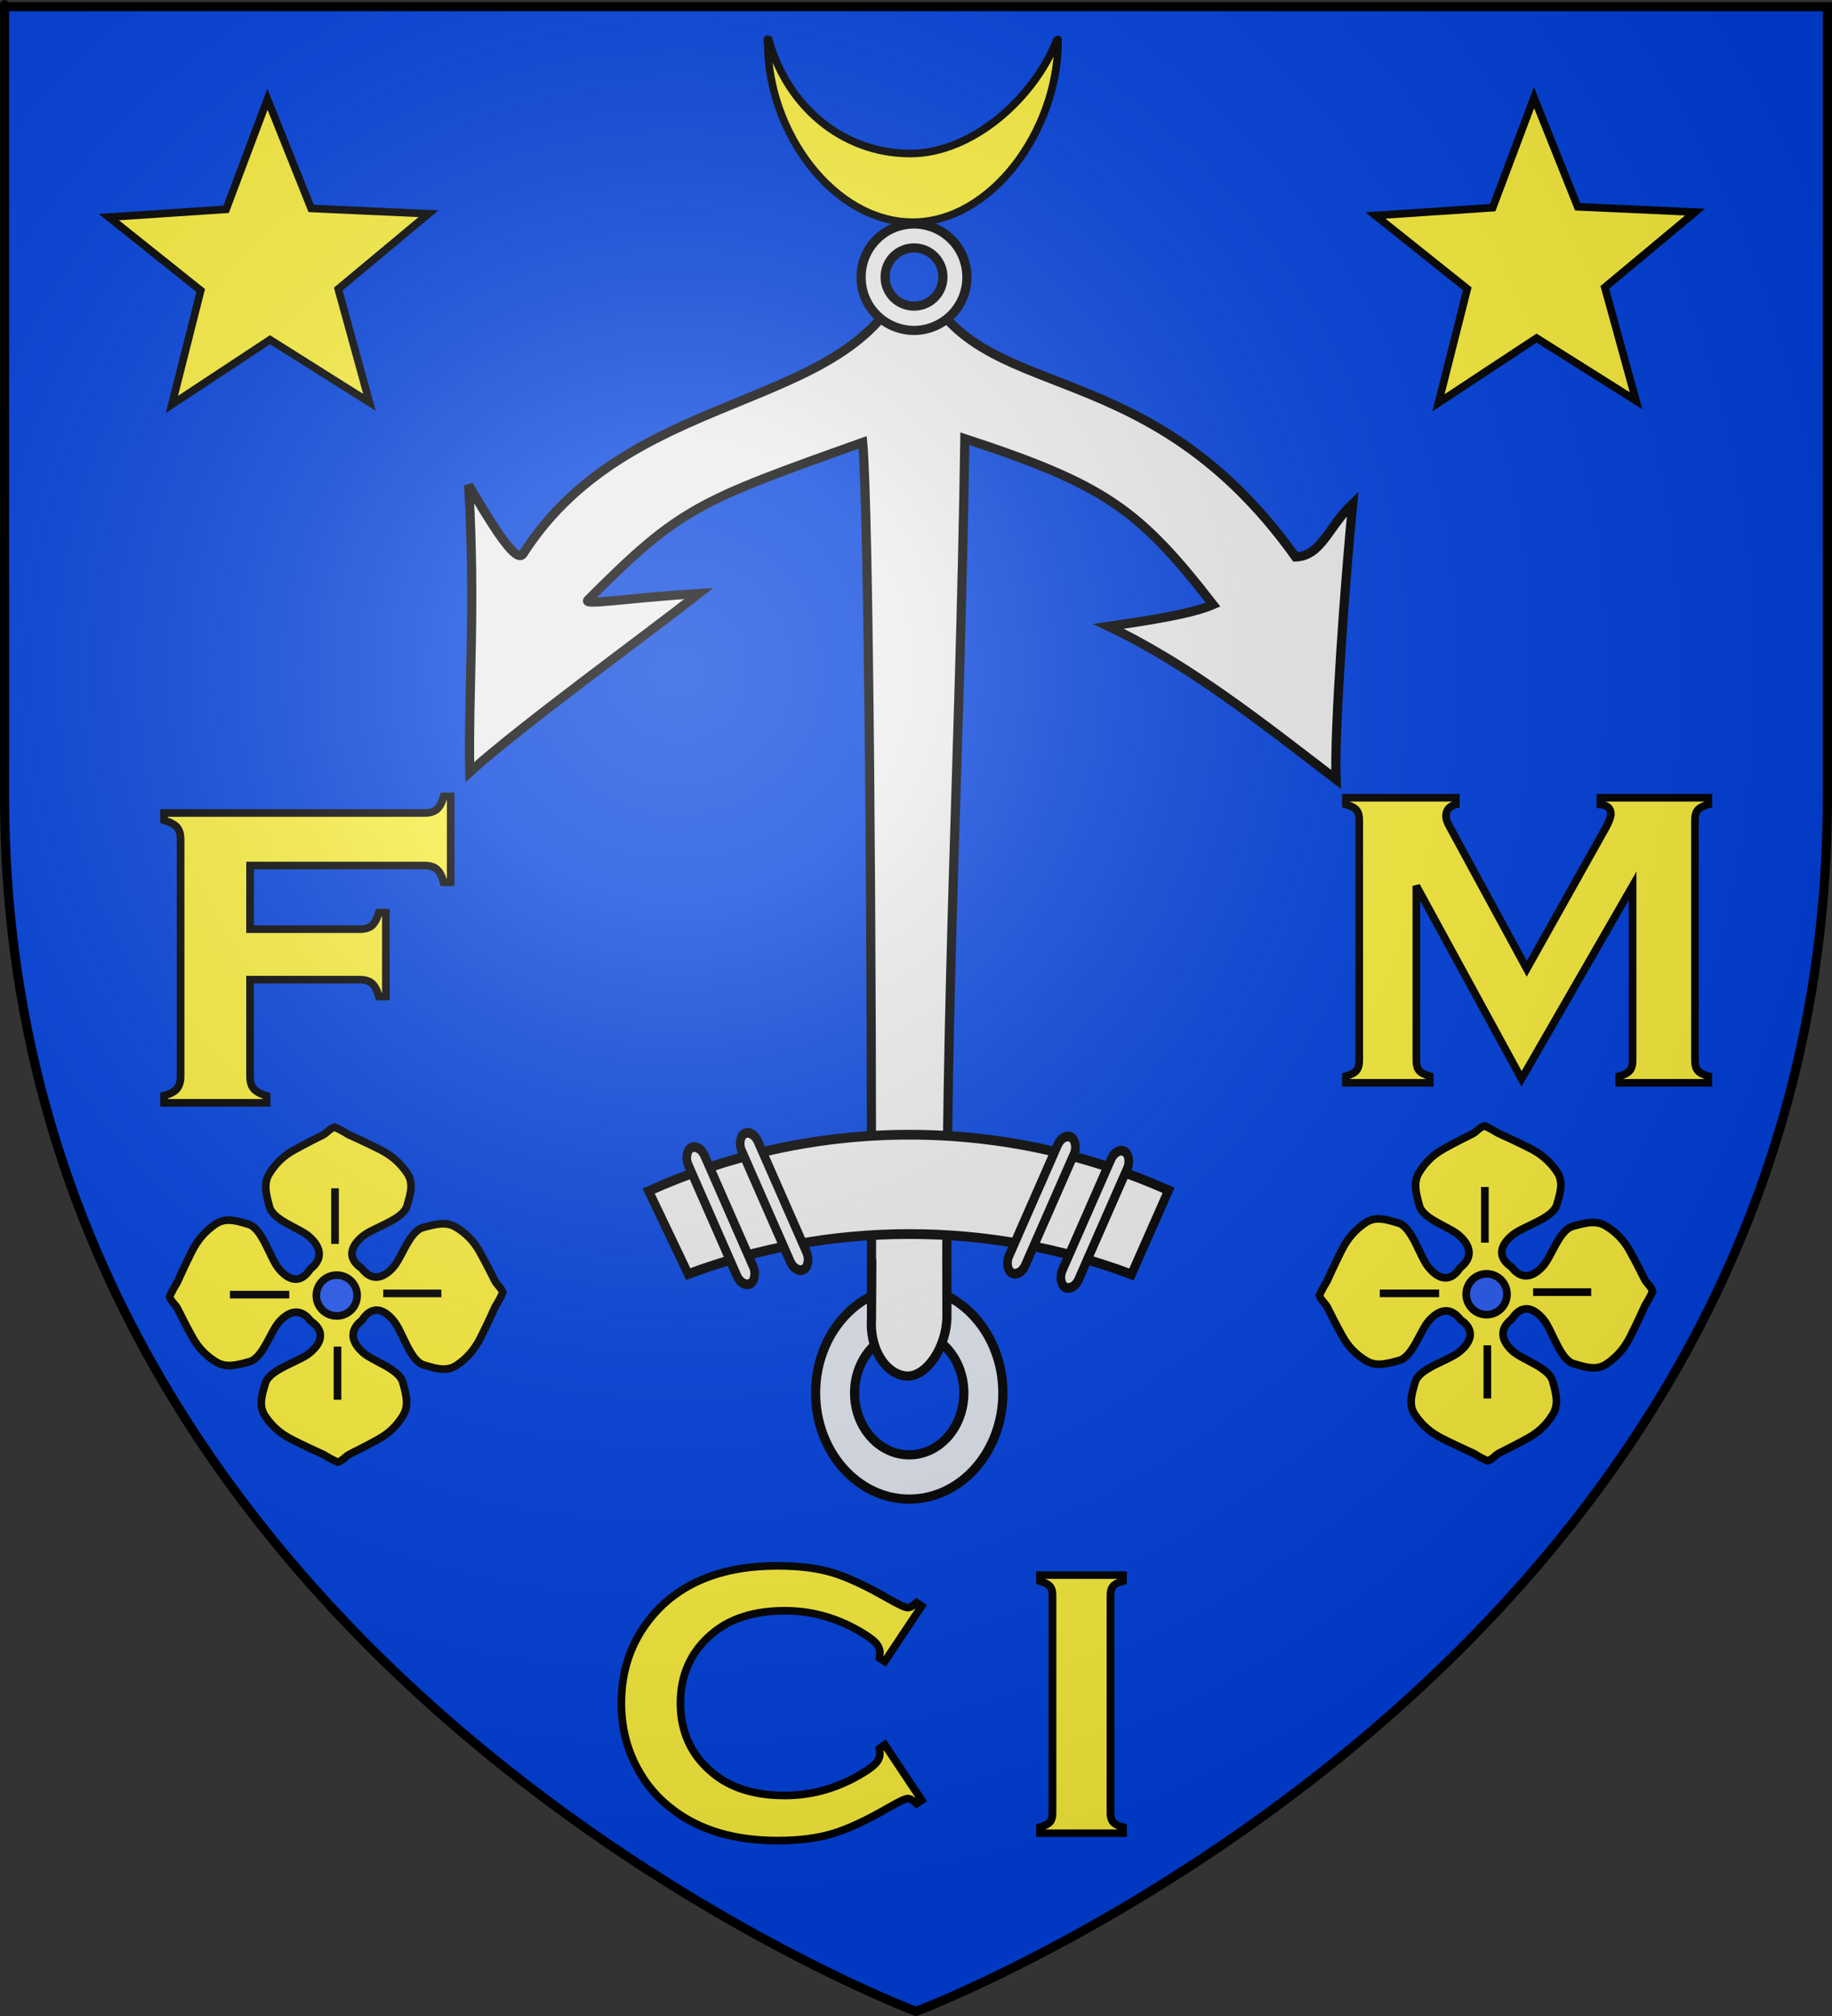 <?xml version="1.0" encoding="UTF-8" standalone="no"?>
<svg
   xmlns:dc="http://purl.org/dc/elements/1.1/"
   xmlns:cc="http://web.resource.org/cc/"
   xmlns:rdf="http://www.w3.org/1999/02/22-rdf-syntax-ns#"
   xmlns:svg="http://www.w3.org/2000/svg"
   xmlns="http://www.w3.org/2000/svg"
   xmlns:xlink="http://www.w3.org/1999/xlink"
   xmlns:sodipodi="http://sodipodi.sourceforge.net/DTD/sodipodi-0.dtd"
   xmlns:inkscape="http://www.inkscape.org/namespaces/inkscape"
   height="660"
   width="600"
   version="1.0"
   id="svg2"
   sodipodi:version="0.32"
   inkscape:version="0.44.1"
   sodipodi:docname="Blason_Digoin.svg"
   sodipodi:docbase="C:\Documents and Settings\Moi\Bureau\PROVISOIRE\HERALDIQUE\A insérer"
   inkscape:export-filename="/Users/olivier/Desktop/Blason Rouge/Blason_Vide_3D.png"
   inkscape:export-xdpi="144"
   inkscape:export-ydpi="144">
  <rect width="100%" height="100%" fill="#333333" stroke="none"/>
  <sodipodi:namedview
     inkscape:window-height="461"
     inkscape:window-width="640"
     inkscape:pageshadow="2"
     inkscape:pageopacity="0.0"
     guidetolerance="10.0"
     gridtolerance="10.0"
     objecttolerance="10.0"
     borderopacity="1.0"
     bordercolor="#666666"
     pagecolor="#ffffff"
     id="base"
     showgrid="false"
     height="660px"
     inkscape:zoom="0.28103168"
     inkscape:cx="294.22507"
     inkscape:cy="364.43974"
     inkscape:window-x="-4"
     inkscape:window-y="-4"
     inkscape:current-layer="layer4"
     showguides="true"
     inkscape:guide-bbox="true" />
  <desc
     id="desc4">Flag of Canton of Valais (Wallis)</desc>
  <defs
     id="defs6">
    <linearGradient
       id="linearGradient2893">
      <stop
         style="stop-color:white;stop-opacity:0.314;"
         offset="0"
         id="stop2895" />
      <stop
         id="stop2897"
         offset="0.19"
         style="stop-color:white;stop-opacity:0.251;" />
      <stop
         style="stop-color:#6b6b6b;stop-opacity:0.125;"
         offset="0.6"
         id="stop2901" />
      <stop
         style="stop-color:black;stop-opacity:0.125;"
         offset="1"
         id="stop2899" />
    </linearGradient>
    <linearGradient
       id="linearGradient2885">
      <stop
         id="stop2887"
         offset="0"
         style="stop-color:white;stop-opacity:1;" />
      <stop
         style="stop-color:white;stop-opacity:1;"
         offset="0.229"
         id="stop2891" />
      <stop
         id="stop2889"
         offset="1"
         style="stop-color:black;stop-opacity:1;" />
    </linearGradient>
    <linearGradient
       id="linearGradient2955">
      <stop
         id="stop2867"
         offset="0"
         style="stop-color:#fd0000;stop-opacity:1;" />
      <stop
         style="stop-color:#e77275;stop-opacity:0.659;"
         offset="0.5"
         id="stop2873" />
      <stop
         style="stop-color:black;stop-opacity:0.323;"
         offset="1"
         id="stop2959" />
    </linearGradient>
    <radialGradient
       inkscape:collect="always"
       xlink:href="#linearGradient2955"
       id="radialGradient2961"
       cx="225.524"
       cy="218.901"
       fx="225.524"
       fy="218.901"
       r="300"
       gradientTransform="matrix(-4.167939e-4,2.183,-1.884,-3.599562e-4,615.597,-289.121)"
       gradientUnits="userSpaceOnUse" />
    <polygon
       id="star"
       transform="scale(53,53)"
       points="0,-1 0.588,0.809 -0.951,-0.309 0.951,-0.309 -0.588,0.809 0,-1 " />
    <clipPath
       id="clip">
      <path
         d="M 0,-200 L 0,600 L 300,600 L 300,-200 L 0,-200 z "
         id="path10" />
    </clipPath>
    <radialGradient
       inkscape:collect="always"
       xlink:href="#linearGradient2955"
       id="radialGradient1911"
       gradientUnits="userSpaceOnUse"
       gradientTransform="matrix(-4.167939e-4,2.183,-1.884,-3.599562e-4,615.597,-289.121)"
       cx="225.524"
       cy="218.901"
       fx="225.524"
       fy="218.901"
       r="300" />
    <radialGradient
       inkscape:collect="always"
       xlink:href="#linearGradient2955"
       id="radialGradient2865"
       gradientUnits="userSpaceOnUse"
       gradientTransform="matrix(0,1.749,-1.593,-1.049767e-7,551.788,-191.29)"
       cx="225.524"
       cy="218.901"
       fx="225.524"
       fy="218.901"
       r="300" />
    <radialGradient
       inkscape:collect="always"
       xlink:href="#linearGradient2955"
       id="radialGradient2871"
       gradientUnits="userSpaceOnUse"
       gradientTransform="matrix(0,1.386,-1.323,-5.741131e-8,-158.082,-109.541)"
       cx="225.524"
       cy="218.901"
       fx="225.524"
       fy="218.901"
       r="300" />
    <radialGradient
       inkscape:collect="always"
       xlink:href="#linearGradient2893"
       id="radialGradient3163"
       gradientUnits="userSpaceOnUse"
       gradientTransform="matrix(1.353,0,0,1.349,-77.629,-85.747)"
       cx="221.445"
       cy="226.331"
       fx="221.445"
       fy="226.331"
       r="300" />
  </defs>
  <g
     inkscape:groupmode="layer"
     id="layer3"
     inkscape:label="Fond écu"
     style="display:inline">
    <path
       id="path2855"
       style="fill:#0040dd;fill-opacity:1;fill-rule:evenodd;stroke:none;stroke-width:1px;stroke-linecap:butt;stroke-linejoin:miter;stroke-opacity:1"
       d="M 300,658.5 C 300,658.5 598.5,546.18 598.5,260.728 C 598.5,-24.723 598.5,2.176 598.5,2.176 L 1.5,2.176 L 1.5,260.728 C 1.5,546.18 300,658.5 300,658.5 z "
       sodipodi:nodetypes="cccccc" />
  </g>
  <g
     inkscape:groupmode="layer"
     id="layer4"
     inkscape:label="Meubles">
    <path
       style="fill:#fcef3c;fill-opacity:0.992;stroke:black;stroke-width:2.5;stroke-miterlimit:4;stroke-dasharray:none;stroke-opacity:1"
       d="M 251.561,12.194 C 250.922,15.667 251.471,10.592 251.471,14.279 C 251.471,43.371 273.156,72.744 298.933,72.744 C 324.71,72.744 346.511,42.63 346.511,13.537 C 346.511,11.879 346.46,14.244 346.327,12.624 C 338.967,31.934 318.501,50.258 298.149,50.258 C 275.799,50.258 257.39,34.549 251.561,12.194 z "
       id="path3359"
       sodipodi:nodetypes="cssscsc" />
    <path
       style="fill:none;fill-rule:evenodd;stroke:black;stroke-width:1px;stroke-linecap:butt;stroke-linejoin:miter;stroke-opacity:1"
       d="M -505.076,-76.289 L -505.076,-76.289 z "
       id="path3365" />
    <path
       sodipodi:type="star"
       style="fill:#fcef3c;fill-opacity:0.992;stroke:black;stroke-width:4.752;stroke-miterlimit:4;stroke-dasharray:none;stroke-opacity:1"
       id="path5176"
       sodipodi:sides="5"
       sodipodi:cx="60.609154"
       sodipodi:cy="-83.023315"
       sodipodi:r1="104.64159"
       sodipodi:r2="45.030518"
       sodipodi:arg1="2.1885521"
       sodipodi:arg2="2.8168706"
       inkscape:flatsided="false"
       inkscape:rounded="0"
       inkscape:randomized="0"
       d="M -3.4268219e-006,2.278 L 17.932,-68.657 L -39.247,-114.306 L 33.758,-119.172 L 59.504,-187.659 L 86.691,-119.731 L 159.782,-116.409 L 103.58,-69.561 L 123.007,0.979 L 61.085,-37.995 L -3.4268219e-006,2.278 z "
       transform="matrix(0.526,0,0,0.526,56.3,131.207)" />
    <path
       sodipodi:type="star"
       style="fill:#fcef3c;fill-opacity:0.992;stroke:black;stroke-width:4.752;stroke-miterlimit:4;stroke-dasharray:none;stroke-opacity:1"
       id="path6063"
       sodipodi:sides="5"
       sodipodi:cx="60.609154"
       sodipodi:cy="-83.023315"
       sodipodi:r1="104.64159"
       sodipodi:r2="45.030518"
       sodipodi:arg1="2.1885521"
       sodipodi:arg2="2.8168706"
       inkscape:flatsided="false"
       inkscape:rounded="0"
       inkscape:randomized="0"
       d="M -3.4268219e-006,2.278 L 17.932,-68.657 L -39.247,-114.306 L 33.758,-119.172 L 59.504,-187.659 L 86.691,-119.731 L 159.782,-116.409 L 103.58,-69.561 L 123.007,0.979 L 61.085,-37.995 L -3.4268219e-006,2.278 z "
       transform="matrix(0.526,0,0,0.526,471.113,130.672)" />
    <path
       transform="scale(1.001,0.999)"
       style="font-size:173.686px;font-style:normal;font-variant:normal;font-weight:normal;font-stretch:normal;text-align:start;line-height:125%;writing-mode:lr-tb;text-anchor:start;fill:#fcef3c;fill-opacity:0.992;stroke:black;stroke-width:2.5;stroke-linecap:butt;stroke-linejoin:miter;stroke-miterlimit:4;stroke-opacity:1;font-family:Copperplate Gothic Bold"
       d="M 81.815,321.042 L 81.815,352.76 C 81.815,354.513 82.211,355.855 83.003,356.788 C 83.794,357.721 85.208,358.499 87.243,359.121 L 87.243,361.41 L 53.659,361.41 L 53.659,359.036 C 55.638,358.527 57.037,357.792 57.857,356.831 C 58.677,355.87 59.087,354.513 59.087,352.76 L 59.087,275.076 C 59.087,273.323 58.691,271.995 57.899,271.09 C 57.108,270.186 55.694,269.422 53.659,268.8 L 53.659,266.426 L 138.806,266.426 C 140.615,266.426 141.986,266.03 142.919,265.238 C 143.852,264.447 144.601,263.033 145.167,260.998 L 147.456,260.998 L 147.456,289.154 L 145.167,289.154 C 144.601,287.119 143.852,285.691 142.919,284.871 C 141.986,284.052 140.615,283.642 138.806,283.642 L 81.815,283.642 L 81.815,304.504 L 117.604,304.504 C 119.413,304.504 120.77,304.109 121.675,303.317 C 122.579,302.526 123.343,301.112 123.965,299.077 L 126.255,299.077 L 126.255,326.554 L 123.965,326.554 C 123.399,324.519 122.65,323.091 121.717,322.272 C 120.784,321.452 119.413,321.042 117.604,321.042 L 81.815,321.042 z "
       id="text9605" />
    <path
       style="fill:#ececec;fill-opacity:0.941;fill-rule:evenodd;stroke:black;stroke-width:3;stroke-miterlimit:4;stroke-dasharray:none;stroke-opacity:1"
       d="M 297.787,490.776 C 314.715,490.776 328.453,475.213 328.453,456.037 C 328.453,436.862 314.715,421.299 297.787,421.299 C 280.859,421.299 267.12,436.862 267.12,456.037 C 267.12,475.213 280.859,490.776 297.787,490.776 z M 297.787,476.291 C 287.912,476.291 279.886,467.223 279.886,456.037 C 279.886,444.852 287.912,435.759 297.787,435.759 C 307.662,435.759 315.667,444.852 315.667,456.037 C 315.667,467.223 307.662,476.291 297.787,476.291 z "
       id="path2168" />
    <path
       style="fill:#ececec;fill-opacity:1;fill-rule:evenodd;stroke:black;stroke-width:3;stroke-miterlimit:4;stroke-dasharray:none;stroke-opacity:1"
       d="M 297.302,450.489 C 303.589,450.527 310.058,440.868 310.127,431.044 C 309.591,321.75 314.331,252.833 316.002,143.62 C 361.796,158.628 373.054,166.714 397.3,197.94 C 390.073,201.099 374.933,203.326 363.05,205.065 C 389.336,217.517 413.361,236.619 437.575,255.166 C 436.931,239.272 440.671,188.324 443.028,164.885 C 434.86,172.692 432.834,181.934 424.33,182.35 C 372.42,109.743 315.237,136.241 299.163,84.705 L 298.62,84.701 C 284.919,136.539 208.213,123.653 171.314,181.313 C 168.954,185.001 160.196,170.182 153.479,158.816 C 155.805,198.803 153.363,225.659 153.841,252.788 C 169.826,238.212 211.722,207.796 228.898,194.295 C 204.446,195.85 190.626,198.36 192.589,196.392 C 222.724,166.183 228.516,164.081 282.534,144.83 C 284.513,166.292 285.613,308.73 285.419,431.506 C 285.676,389.027 285.423,431.588 285.418,431.671 C 285.386,432.189 285.363,432.706 285.359,433.236 C 285.3,443.073 291.01,450.451 297.302,450.489 z "
       id="path2170"
       sodipodi:nodetypes="ccccccccccscccsccssc" />
    <g
       style="fill:#ececec;fill-opacity:1;stroke:black;stroke-width:3.57;stroke-miterlimit:4;stroke-dasharray:none;stroke-opacity:1"
       id="g2172"
       transform="matrix(-0.79,0,0,-0.894,989.113,640.41)">
      <path
         id="path2174"
         d="M 782.969,249.656 L 767.594,280.438 C 800.868,293.577 837.103,300.812 875.031,300.812 C 913.208,300.812 949.673,293.491 983.125,280.188 L 966.719,249.781 C 937.874,259.289 907.047,264.438 875.031,264.438 C 842.876,264.438 811.922,259.243 782.969,249.656 z "
         style="opacity:1;fill:#ececec;fill-opacity:1;fill-rule:evenodd;stroke:black;stroke-width:3.57;stroke-miterlimit:4;stroke-dasharray:none;stroke-opacity:1;display:inline" />
      <rect
         rx="5.277"
         ry="4.897"
         transform="matrix(-0.896,0.445,0.445,0.896,0,0)"
         y="638.881"
         x="-736.609"
         height="55.421"
         width="7.557"
         id="rect2176"
         style="opacity:1;fill:#ececec;fill-opacity:1;fill-rule:evenodd;stroke:black;stroke-width:3.57;stroke-miterlimit:4;stroke-dasharray:none;stroke-opacity:1;display:inline" />
      <rect
         rx="5.277"
         ry="4.897"
         transform="matrix(-0.896,0.445,0.445,0.896,0,0)"
         y="633.699"
         x="-714.484"
         height="55.421"
         width="7.557"
         id="rect2178"
         style="opacity:1;fill:#ececec;fill-opacity:1;fill-rule:evenodd;stroke:black;stroke-width:3.57;stroke-miterlimit:4;stroke-dasharray:none;stroke-opacity:1;display:inline" />
      <rect
         rx="5.277"
         ry="4.897"
         transform="matrix(0.896,0.445,-0.445,0.896,0,0)"
         y="-141.028"
         x="830.742"
         height="55.421"
         width="7.557"
         id="rect2180"
         style="opacity:1;fill:#ececec;fill-opacity:1;fill-rule:evenodd;stroke:black;stroke-width:3.57;stroke-miterlimit:4;stroke-dasharray:none;stroke-opacity:1" />
      <rect
         rx="5.277"
         ry="4.897"
         transform="matrix(0.896,0.445,-0.445,0.896,0,0)"
         y="-146.211"
         x="852.867"
         height="55.421"
         width="7.557"
         id="rect2182"
         style="opacity:1;fill:#ececec;fill-opacity:1;fill-rule:evenodd;stroke:black;stroke-width:3.57;stroke-miterlimit:4;stroke-dasharray:none;stroke-opacity:1;display:inline" />
    </g>
    <path
       sodipodi:type="arc"
       style="fill:#ececec;fill-opacity:1;stroke:black;stroke-width:4.126;stroke-miterlimit:4;stroke-dasharray:none;stroke-opacity:1"
       id="path2217"
       sodipodi:cx="153.96825"
       sodipodi:cy="74.285713"
       sodipodi:rx="23.809525"
       sodipodi:ry="23.809525"
       d="M 177.778 74.286 A 23.81 23.81 0 1 1  130.159,74.286 A 23.81 23.81 0 1 1  177.778 74.286 z"
       transform="matrix(0.727,0,0,0.727,187.407,36.74)" />
    <path
       sodipodi:type="arc"
       style="fill:#0040dd;fill-opacity:1;stroke:black;stroke-width:7.551;stroke-miterlimit:4;stroke-dasharray:none;stroke-opacity:1"
       id="path2219"
       sodipodi:cx="153.96825"
       sodipodi:cy="74.285713"
       sodipodi:rx="23.809525"
       sodipodi:ry="23.809525"
       d="M 177.778 74.286 A 23.81 23.81 0 1 1  130.159,74.286 A 23.81 23.81 0 1 1  177.778 74.286 z"
       transform="matrix(0.397,0,0,0.397,238.226,61.198)" />
    <path
       transform="scale(1.001,0.999)"
       style="font-size:140.148px;font-style:normal;font-variant:normal;font-weight:normal;font-stretch:normal;text-align:start;line-height:125%;writing-mode:lr-tb;text-anchor:start;fill:#fcef3c;fill-opacity:0.992;stroke:black;stroke-width:2.5;stroke-linecap:butt;stroke-linejoin:miter;stroke-miterlimit:4;stroke-opacity:1;font-family:Copperplate Gothic Bold"
       d="M 497.827,353.545 L 463.406,290.314 L 463.406,347.66 C 463.406,349.074 463.725,350.146 464.364,350.876 C 465.003,351.606 466.143,352.199 467.785,352.656 L 467.785,354.845 L 440.344,354.845 L 440.344,352.656 C 441.987,352.199 443.127,351.606 443.766,350.876 C 444.405,350.146 444.724,349.074 444.724,347.66 L 444.724,268.553 C 444.724,267.184 444.405,266.135 443.766,265.405 C 443.127,264.675 441.987,264.082 440.344,263.626 L 440.344,261.436 L 476.339,261.436 L 476.339,263.626 C 474.195,264.173 473.123,265.428 473.123,267.389 C 473.123,268.302 473.442,269.351 474.081,270.537 L 499.538,317.482 L 525.337,271.359 C 526.477,269.26 527.047,267.732 527.047,266.774 C 527.047,264.903 525.907,263.854 523.626,263.626 L 523.626,261.436 L 558.937,261.436 L 558.937,263.626 C 557.294,264.082 556.154,264.675 555.515,265.405 C 554.876,266.135 554.557,267.184 554.557,268.553 L 554.557,347.66 C 554.557,349.074 554.876,350.146 555.515,350.876 C 556.154,351.606 557.294,352.199 558.937,352.656 L 558.937,354.845 L 529.785,354.845 L 529.785,352.656 C 531.381,352.245 532.511,351.663 533.172,350.911 C 533.834,350.158 534.164,349.074 534.164,347.66 L 534.164,290.314 L 497.827,353.545 z "
       id="text9609" />
    <path
       transform="scale(1.015,0.985)"
       style="font-size:128.688px;font-style:normal;font-variant:normal;font-weight:normal;font-stretch:normal;text-align:start;line-height:125%;writing-mode:lr-tb;text-anchor:start;fill:#fcef3c;fill-opacity:1;stroke:black;stroke-width:2.5;stroke-linecap:butt;stroke-linejoin:miter;stroke-miterlimit:4;stroke-opacity:1;font-family:Copperplate Gothic Bold"
       d="M 339.604,602.693 L 339.604,530.054 C 339.604,528.798 339.311,527.834 338.725,527.164 C 338.138,526.494 337.091,525.949 335.583,525.53 L 335.583,523.52 L 362.351,523.52 L 362.351,525.53 C 360.843,525.907 359.796,526.441 359.209,527.133 C 358.623,527.824 358.329,528.798 358.329,530.054 L 358.329,602.693 C 358.329,603.992 358.633,604.987 359.241,605.678 C 359.848,606.369 360.885,606.903 362.351,607.28 L 362.351,609.291 L 335.583,609.291 L 335.583,607.28 C 337.091,606.861 338.138,606.317 338.725,605.646 C 339.311,604.976 339.604,603.992 339.604,602.693 L 339.604,602.693 z "
       id="text9613" />
    <path
       style="font-size:130.373px;font-style:normal;font-variant:normal;font-weight:normal;font-stretch:normal;text-align:start;line-height:125%;writing-mode:lr-tb;text-anchor:start;fill:#fcef3c;fill-opacity:0.992;stroke:black;stroke-width:2.5;stroke-linecap:butt;stroke-linejoin:miter;stroke-miterlimit:4;stroke-opacity:1;font-family:Copperplate Gothic Bold"
       d="M 289.765,571.189 L 301.861,589.332 L 300.205,590.478 C 299.017,589.374 298.041,588.823 297.277,588.823 C 296.513,588.823 294.37,589.841 290.848,591.878 C 283.548,596.08 277.405,598.913 272.419,600.377 C 267.432,601.841 261.501,602.573 254.626,602.573 C 240.918,602.573 229.672,599.326 220.887,592.833 C 215.709,589.056 211.635,584.367 208.665,578.765 C 205.227,572.356 203.508,565.29 203.508,557.566 C 203.508,547.042 206.585,537.896 212.739,530.13 C 221.99,518.459 235.974,512.624 254.69,512.624 C 261.565,512.624 267.464,513.345 272.387,514.788 C 277.31,516.231 283.463,519.074 290.848,523.318 C 294.37,525.313 296.513,526.31 297.277,526.31 C 298.041,526.31 299.017,525.759 300.205,524.655 L 301.861,525.801 L 289.765,543.944 L 288.047,542.798 C 288.131,542.119 288.174,541.546 288.174,541.079 C 288.174,539.848 287.643,538.692 286.583,537.61 C 285.522,536.527 283.633,535.222 280.917,533.695 C 273.405,529.451 265.448,527.329 257.045,527.329 C 247.114,527.329 239.199,529.811 233.3,534.777 C 226.34,540.591 222.86,548.187 222.86,557.566 C 222.86,566.945 226.34,574.542 233.3,580.356 C 239.199,585.322 247.114,587.804 257.045,587.804 C 265.448,587.804 273.405,585.682 280.917,581.438 C 283.633,579.911 285.522,578.606 286.583,577.523 C 287.643,576.441 288.174,575.285 288.174,574.054 C 288.174,573.587 288.131,573.035 288.047,572.399 L 289.765,571.189 z "
       id="text9617" />
    <g
       id="g7489"
       transform="translate(50.501,-33.826)"
       style="stroke:black;stroke-opacity:1;stroke-width:2.5;stroke-miterlimit:4;stroke-dasharray:none">
      <path
         sodipodi:nodetypes="csssssccsssssscssssssccsssssscsssssccsssssscssssssccssssssc"
         id="path1948"
         d="M 444.52,448.611 C 440.375,445.794 440.847,442.66 442.89,440.107 C 443.491,439.357 444.222,438.661 445.034,438.017 C 448.609,435.182 458.009,432.745 459.349,428.291 C 460.69,423.836 461.584,420.599 459.349,417.36 C 457.115,414.12 454.424,411.696 450.402,409.671 C 446.38,407.647 441.914,405.609 440.126,404.799 C 438.638,403.84 437.171,403.071 435.697,402.408 C 434.059,402.849 433.151,404.319 431.764,405.012 C 430.144,405.822 426.09,407.841 422.445,409.866 C 418.8,411.891 416.373,414.315 414.348,417.555 C 412.324,420.794 413.134,424.049 414.348,428.503 C 415.563,432.958 424.06,435.377 427.299,438.212 C 428.029,438.85 428.707,439.559 429.248,440.302 C 431.111,442.858 431.463,445.912 427.725,448.859 C 424.934,453.128 421.88,452.727 419.327,450.684 C 418.577,450.083 417.88,449.352 417.236,448.54 C 414.402,444.965 411.964,435.566 407.51,434.226 C 405.004,433.471 402.889,432.856 400.937,432.861 C 399.418,432.866 397.996,433.248 396.578,434.226 C 393.339,436.46 390.914,439.15 388.889,443.172 C 386.865,447.194 384.827,451.66 384.017,453.447 C 383.057,454.936 382.289,456.403 381.625,457.876 C 382.067,459.515 383.536,460.423 384.23,461.809 C 385.04,463.429 387.059,467.484 389.084,471.128 C 391.109,474.772 393.534,477.2 396.773,479.224 C 400.013,481.249 403.268,480.439 407.722,479.224 C 412.177,478.009 414.596,469.513 417.431,466.274 C 418.07,465.544 418.778,464.867 419.522,464.325 C 422.066,462.471 425.036,462.176 427.849,465.884 C 431.993,468.701 431.522,471.835 429.479,474.388 C 428.878,475.138 428.147,475.834 427.335,476.478 C 423.76,479.313 414.36,481.75 413.02,486.204 C 411.679,490.659 410.785,493.896 413.02,497.135 C 415.254,500.375 417.945,502.799 421.967,504.824 C 425.989,506.849 430.455,508.886 432.242,509.696 C 433.731,510.655 435.198,511.424 436.672,512.087 C 438.31,511.646 439.218,510.176 440.605,509.483 C 442.225,508.673 446.279,506.654 449.924,504.629 C 453.568,502.604 455.996,500.18 458.02,496.94 C 460.045,493.701 459.235,490.446 458.02,485.992 C 456.806,481.537 448.309,479.118 445.069,476.283 C 444.339,475.645 443.662,474.936 443.121,474.193 C 441.258,471.637 440.889,468.583 444.627,465.636 C 447.417,461.367 450.489,461.768 453.042,463.811 C 453.792,464.412 454.489,465.143 455.133,465.955 C 457.967,469.53 460.405,478.929 464.859,480.269 C 467.365,481.024 469.48,481.639 471.432,481.634 C 472.951,481.629 474.373,481.247 475.79,480.269 C 479.03,478.035 481.455,475.345 483.48,471.323 C 485.504,467.301 487.542,462.835 488.352,461.048 C 489.311,459.559 490.08,458.092 490.743,456.619 C 490.302,454.98 488.832,454.072 488.139,452.686 C 487.329,451.066 485.309,447.011 483.285,443.367 C 481.26,439.723 478.835,437.296 475.596,435.271 C 472.356,433.246 469.101,434.056 464.647,435.271 C 460.192,436.486 457.772,444.982 454.938,448.221 C 454.299,448.951 453.591,449.628 452.847,450.17 C 450.303,452.024 447.332,452.319 444.52,448.611 z "
         style="fill:#fcef3c;fill-opacity:1;fill-rule:evenodd;stroke:black;stroke-width:2.5;stroke-linecap:butt;stroke-linejoin:miter;stroke-miterlimit:4;stroke-dasharray:none;stroke-opacity:1" />
      <path
         transform="matrix(0.668,0,0,0.668,535.143,44.664)"
         d="M -137.857 618.076 A 10 10 0 1 1  -157.857,618.076 A 10 10 0 1 1  -137.857 618.076 z"
         sodipodi:ry="10"
         sodipodi:rx="10"
         sodipodi:cy="618.07648"
         sodipodi:cx="-147.85715"
         id="path2870"
         style="fill:#2b5df2;fill-opacity:1;stroke:black;stroke-width:3.742;stroke-miterlimit:4;stroke-dasharray:none;stroke-opacity:1"
         sodipodi:type="arc" />
      <path
         id="path2872"
         d="M 401.387,457.247 C 420.825,457.247 420.825,457.247 420.825,457.247"
         style="fill:#fcef3c;fill-opacity:1;fill-rule:evenodd;stroke:black;stroke-width:2.5;stroke-linecap:butt;stroke-linejoin:miter;stroke-miterlimit:4;stroke-dasharray:none;stroke-opacity:1" />
      <path
         id="path2874"
         d="M 436.618,491.666 C 436.618,474.254 436.618,474.254 436.618,474.254"
         style="fill:#fcef3c;fill-opacity:1;fill-rule:evenodd;stroke:black;stroke-width:2.5;stroke-linecap:butt;stroke-linejoin:miter;stroke-miterlimit:4;stroke-dasharray:none;stroke-opacity:1" />
      <path
         id="path2876"
         d="M 451.602,456.842 C 470.635,456.842 470.635,456.842 470.635,456.842"
         style="fill:#fcef3c;fill-opacity:1;fill-rule:evenodd;stroke:black;stroke-width:2.5;stroke-linecap:butt;stroke-linejoin:miter;stroke-miterlimit:4;stroke-dasharray:none;stroke-opacity:1" />
      <path
         id="path2878"
         d="M 435.809,440.644 C 435.809,422.422 435.809,422.422 435.809,422.422"
         style="fill:#fcef3c;fill-opacity:1;fill-rule:evenodd;stroke:black;stroke-width:2.5;stroke-linecap:butt;stroke-linejoin:miter;stroke-miterlimit:4;stroke-dasharray:none;stroke-opacity:1" />
    </g>
    <g
       id="g7545"
       transform="translate(-326.086,-33.405)"
       style="stroke-width:2.5;stroke-miterlimit:4;stroke-dasharray:none">
      <path
         sodipodi:nodetypes="csssssccsssssscssssssccsssssscsssssccsssssscssssssccssssssc"
         id="path7547"
         d="M 444.52,448.611 C 440.375,445.794 440.847,442.66 442.89,440.107 C 443.491,439.357 444.222,438.661 445.034,438.017 C 448.609,435.182 458.009,432.745 459.349,428.291 C 460.69,423.836 461.584,420.599 459.349,417.36 C 457.115,414.12 454.424,411.696 450.402,409.671 C 446.38,407.647 441.914,405.609 440.126,404.799 C 438.638,403.84 437.171,403.071 435.697,402.408 C 434.059,402.849 433.151,404.319 431.764,405.012 C 430.144,405.822 426.09,407.841 422.445,409.866 C 418.8,411.891 416.373,414.315 414.348,417.555 C 412.324,420.794 413.134,424.049 414.348,428.503 C 415.563,432.958 424.06,435.377 427.299,438.212 C 428.029,438.85 428.707,439.559 429.248,440.302 C 431.111,442.858 431.463,445.912 427.725,448.859 C 424.934,453.128 421.88,452.727 419.327,450.684 C 418.577,450.083 417.88,449.352 417.236,448.54 C 414.402,444.965 411.964,435.566 407.51,434.226 C 405.004,433.471 402.889,432.856 400.937,432.861 C 399.418,432.866 397.996,433.248 396.578,434.226 C 393.339,436.46 390.914,439.15 388.889,443.172 C 386.865,447.194 384.827,451.66 384.017,453.447 C 383.057,454.936 382.289,456.403 381.625,457.876 C 382.067,459.515 383.536,460.423 384.23,461.809 C 385.04,463.429 387.059,467.484 389.084,471.128 C 391.109,474.772 393.534,477.2 396.773,479.224 C 400.013,481.249 403.268,480.439 407.722,479.224 C 412.177,478.009 414.596,469.513 417.431,466.274 C 418.07,465.544 418.778,464.867 419.522,464.325 C 422.066,462.471 425.036,462.176 427.849,465.884 C 431.993,468.701 431.522,471.835 429.479,474.388 C 428.878,475.138 428.147,475.834 427.335,476.478 C 423.76,479.313 414.36,481.75 413.02,486.204 C 411.679,490.659 410.785,493.896 413.02,497.135 C 415.254,500.375 417.945,502.799 421.967,504.824 C 425.989,506.849 430.455,508.886 432.242,509.696 C 433.731,510.655 435.198,511.424 436.672,512.087 C 438.31,511.646 439.218,510.176 440.605,509.483 C 442.225,508.673 446.279,506.654 449.924,504.629 C 453.568,502.604 455.996,500.18 458.02,496.94 C 460.045,493.701 459.235,490.446 458.02,485.992 C 456.806,481.537 448.309,479.118 445.069,476.283 C 444.339,475.645 443.662,474.936 443.121,474.193 C 441.258,471.637 440.889,468.583 444.627,465.636 C 447.417,461.367 450.489,461.768 453.042,463.811 C 453.792,464.412 454.489,465.143 455.133,465.955 C 457.967,469.53 460.405,478.929 464.859,480.269 C 467.365,481.024 469.48,481.639 471.432,481.634 C 472.951,481.629 474.373,481.247 475.79,480.269 C 479.03,478.035 481.455,475.345 483.48,471.323 C 485.504,467.301 487.542,462.835 488.352,461.048 C 489.311,459.559 490.08,458.092 490.743,456.619 C 490.302,454.98 488.832,454.072 488.139,452.686 C 487.329,451.066 485.309,447.011 483.285,443.367 C 481.26,439.723 478.835,437.296 475.596,435.271 C 472.356,433.246 469.101,434.056 464.647,435.271 C 460.192,436.486 457.772,444.982 454.938,448.221 C 454.299,448.951 453.591,449.628 452.847,450.17 C 450.303,452.024 447.332,452.319 444.52,448.611 z "
         style="fill:#fcef3c;fill-opacity:1;fill-rule:evenodd;stroke:black;stroke-width:2.5;stroke-linecap:butt;stroke-linejoin:miter;stroke-miterlimit:4;stroke-dasharray:none;stroke-opacity:1" />
      <path
         transform="matrix(0.668,0,0,0.668,535.143,44.664)"
         d="M -137.857 618.076 A 10 10 0 1 1  -157.857,618.076 A 10 10 0 1 1  -137.857 618.076 z"
         sodipodi:ry="10"
         sodipodi:rx="10"
         sodipodi:cy="618.07648"
         sodipodi:cx="-147.85715"
         id="path7549"
         style="fill:#2b5df2;fill-opacity:1;stroke:black;stroke-width:3.742;stroke-miterlimit:4;stroke-dasharray:none;stroke-opacity:1"
         sodipodi:type="arc" />
      <path
         id="path7551"
         d="M 401.387,457.247 C 420.825,457.247 420.825,457.247 420.825,457.247"
         style="fill:#fcef3c;fill-opacity:1;fill-rule:evenodd;stroke:black;stroke-width:2.5;stroke-linecap:butt;stroke-linejoin:miter;stroke-miterlimit:4;stroke-dasharray:none;stroke-opacity:1" />
      <path
         id="path7553"
         d="M 436.618,491.666 C 436.618,474.254 436.618,474.254 436.618,474.254"
         style="fill:#fcef3c;fill-opacity:1;fill-rule:evenodd;stroke:black;stroke-width:2.5;stroke-linecap:butt;stroke-linejoin:miter;stroke-miterlimit:4;stroke-dasharray:none;stroke-opacity:1" />
      <path
         id="path7555"
         d="M 451.602,456.842 C 470.635,456.842 470.635,456.842 470.635,456.842"
         style="fill:#fcef3c;fill-opacity:1;fill-rule:evenodd;stroke:black;stroke-width:2.5;stroke-linecap:butt;stroke-linejoin:miter;stroke-miterlimit:4;stroke-dasharray:none;stroke-opacity:1" />
      <path
         id="path7557"
         d="M 435.809,440.644 C 435.809,422.422 435.809,422.422 435.809,422.422"
         style="fill:#fcef3c;fill-opacity:1;fill-rule:evenodd;stroke:black;stroke-width:2.5;stroke-linecap:butt;stroke-linejoin:miter;stroke-miterlimit:4;stroke-dasharray:none;stroke-opacity:1" />
    </g>
  </g>
  <g
     inkscape:groupmode="layer"
     id="layer2"
     inkscape:label="Reflet final"
     sodipodi:insensitive="true"
     style="display:inline">
    <path
       sodipodi:nodetypes="cccccc"
       d="M 300,658.5 C 300,658.5 598.5,546.18 598.5,260.728 C 598.5,-24.723 598.5,2.176 598.5,2.176 L 1.5,2.176 L 1.5,260.728 C 1.5,546.18 300,658.5 300,658.5 z "
       style="opacity:1;fill:url(#radialGradient3163);fill-opacity:1;fill-rule:evenodd;stroke:none;stroke-width:1px;stroke-linecap:butt;stroke-linejoin:miter;stroke-opacity:1"
       id="path2875"
       inkscape:export-xdpi="144"
       inkscape:export-ydpi="144" />
  </g>
  <g
     inkscape:groupmode="layer"
     id="layer1"
     inkscape:label="Contour final"
     sodipodi:insensitive="true"
     style="display:inline">
    <path
       sodipodi:nodetypes="cccccc"
       d="M 300,658.5 C 300,658.5 1.5,546.18 1.5,260.728 C 1.5,-24.723 1.5,2.176 1.5,2.176 L 598.5,2.176 L 598.5,260.728 C 598.5,546.18 300,658.5 300,658.5 z "
       style="opacity:1;fill:none;fill-opacity:1;fill-rule:evenodd;stroke:black;stroke-width:3;stroke-linecap:butt;stroke-linejoin:miter;stroke-miterlimit:4;stroke-dasharray:none;stroke-opacity:1"
       id="path1411"
       inkscape:export-xdpi="144"
       inkscape:export-ydpi="144" />
  </g>
</svg>
